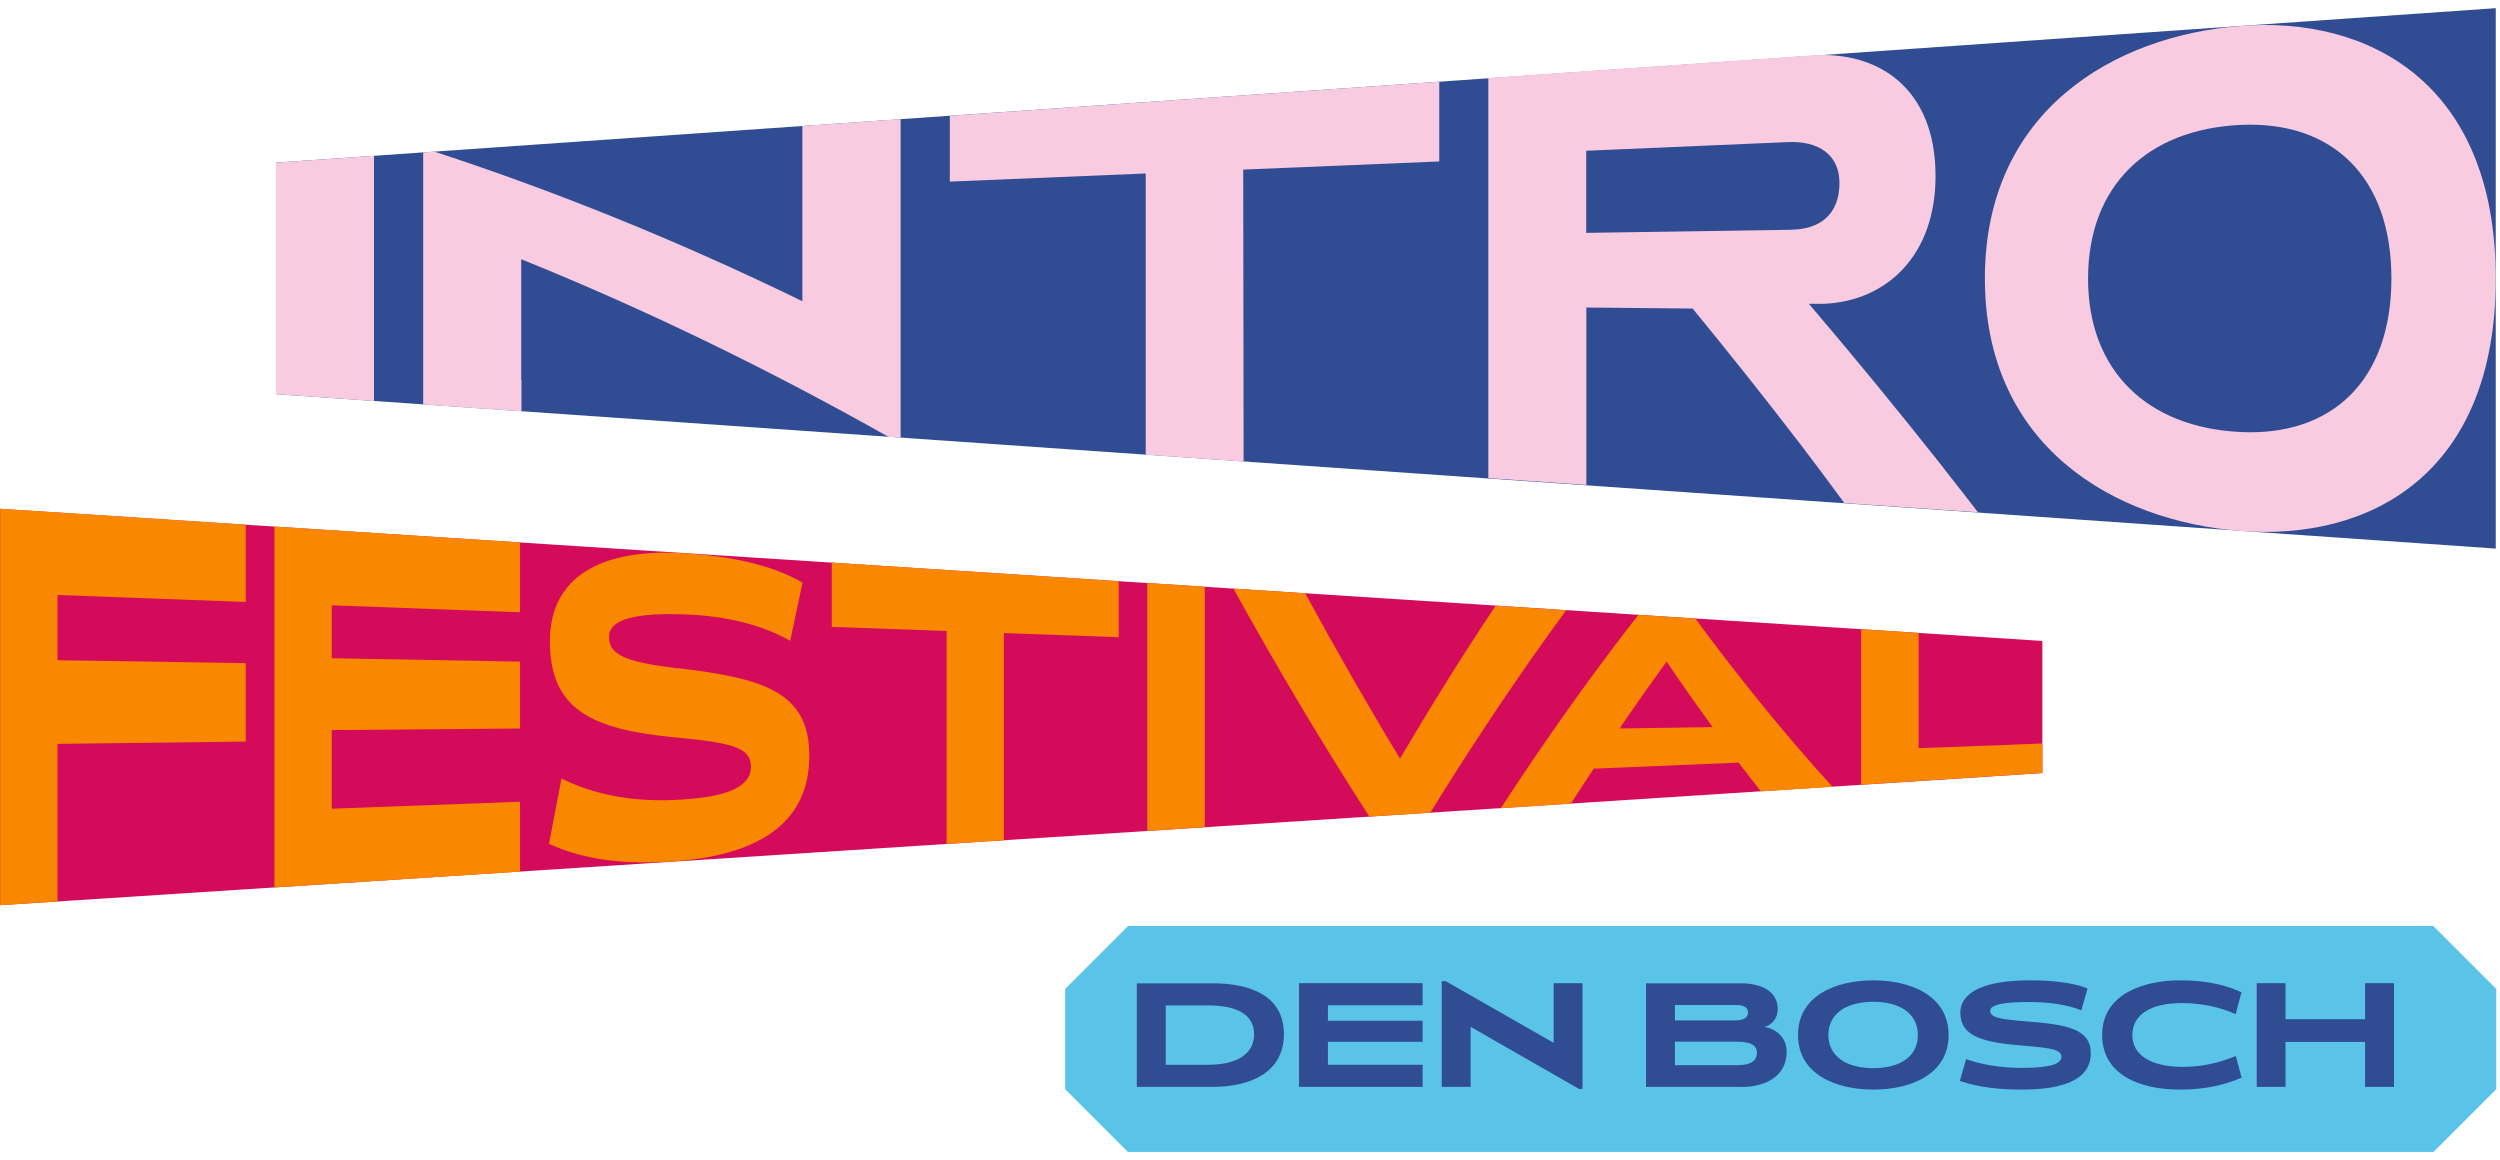 <svg width="153" height="71" viewBox="0 0 153 71" fill="none" xmlns="http://www.w3.org/2000/svg">
<g clip-path="url(#clip0_17_961)">
<path d="M0 31.141C41.666 33.836 83.325 36.531 124.992 39.226V47.311C83.325 50.006 41.666 52.702 0 55.397V31.141Z" fill="#D30B5A"/>
<path d="M0 55.397C1.17 55.318 2.347 55.246 3.517 55.167V45.525C7.358 45.478 11.199 45.431 15.04 45.383V40.586C11.199 40.523 7.358 40.467 3.517 40.404V36.413C7.358 36.555 11.199 36.697 15.04 36.84V32.105C10.029 31.781 5.019 31.457 0.008 31.133V55.389L0 55.397Z" fill="#FA8700"/>
<path d="M16.794 54.314C21.805 53.99 26.816 53.666 31.827 53.342V49.066C27.986 49.208 24.145 49.351 20.303 49.493V44.68C24.145 44.648 27.986 44.617 31.827 44.585V40.491C27.986 40.42 24.145 40.357 20.303 40.285V37.045C24.145 37.187 27.986 37.33 31.827 37.472V33.196C26.816 32.872 21.805 32.548 16.794 32.224V54.306V54.314Z" fill="#FA8700"/>
<path d="M41.516 40.91C38.316 40.515 37.272 40.104 37.272 38.981C37.272 37.859 38.971 37.488 42.022 37.606C44.433 37.701 46.622 38.231 48.361 39.218C48.614 38.025 48.858 36.84 49.111 35.662C47.278 34.556 44.583 34.034 42.046 33.868C36.774 33.504 33.653 35.314 33.653 39.234C33.653 43.455 36.237 44.648 41.335 45.13C44.717 45.454 45.958 45.715 45.958 46.924C45.958 48.133 44.575 48.829 41.153 48.963C38.513 49.066 36.197 48.568 34.364 47.644C34.111 48.971 33.85 50.307 33.597 51.643C35.881 52.694 38.442 52.899 41.137 52.725C46.132 52.378 49.53 50.568 49.53 46.252C49.53 42.325 46.709 41.518 41.524 40.894" fill="#FA8700"/>
<path d="M50.898 38.365C53.245 38.452 55.584 38.531 57.931 38.618V51.651C59.101 51.572 60.263 51.5 61.433 51.421V38.744C63.78 38.831 66.119 38.91 68.467 38.997V35.567C62.61 35.188 56.762 34.809 50.905 34.429V38.357L50.898 38.365Z" fill="#FA8700"/>
<path d="M70.213 50.852C71.383 50.773 72.561 50.702 73.73 50.623V35.907C72.561 35.828 71.383 35.757 70.213 35.678V50.852Z" fill="#FA8700"/>
<path d="M91.537 37.061C89.584 39.993 87.632 43.115 85.68 46.426C83.744 43.241 81.815 39.866 79.879 36.31C78.417 36.215 76.947 36.12 75.485 36.025C78.259 41.036 81.033 45.683 83.807 49.975L87.53 49.738C90.304 45.249 93.078 41.115 95.852 37.345C94.413 37.25 92.975 37.156 91.529 37.069" fill="#FA8700"/>
<path d="M99.116 44.585C100.072 43.178 101.036 41.811 101.993 40.491C102.933 41.874 103.874 43.21 104.814 44.498C102.917 44.529 101.013 44.553 99.108 44.585M100.27 37.63C97.464 41.21 94.658 45.154 91.853 49.461C93.283 49.366 94.706 49.279 96.136 49.185C96.603 48.458 97.069 47.746 97.535 47.043C100.491 46.916 103.447 46.798 106.403 46.671C106.861 47.272 107.311 47.857 107.77 48.434L112.148 48.149C109.351 45.083 106.553 41.653 103.755 37.859C102.593 37.78 101.439 37.709 100.278 37.63" fill="#FA8700"/>
<path d="M123.079 45.581C122.708 45.597 122.344 45.605 121.973 45.62C120.455 45.676 118.938 45.731 117.42 45.786V38.736C116.251 38.657 115.073 38.586 113.903 38.507V48.023C116.59 47.849 119.286 47.675 121.973 47.501C122.344 47.478 122.708 47.454 123.079 47.43C123.719 47.391 124.352 47.343 124.992 47.304V45.502C124.352 45.526 123.719 45.549 123.079 45.573" fill="#FA8700"/>
<path d="M16.89 9.952C62.176 6.799 107.454 3.653 152.74 0.5V33.575C107.462 30.43 62.176 27.277 16.898 24.123V9.952H16.89Z" fill="#304D94"/>
<path d="M16.89 24.123C18.889 24.265 20.889 24.4 22.888 24.542V9.534L16.89 9.953V24.123Z" fill="#F8CBE1"/>
<path d="M137.107 26.439C131.433 26.162 127.789 22.716 127.789 17.042C127.789 11.367 131.425 7.913 137.107 7.645C142.719 7.376 146.354 10.798 146.354 17.042C146.354 23.285 142.719 26.715 137.107 26.439ZM137.107 1.591C129.354 2.199 121.475 6.799 121.475 17.042C121.475 27.324 129.386 31.884 137.107 32.493C144.924 33.109 152.74 29.126 152.74 17.042C152.74 4.958 144.829 0.974 137.107 1.591Z" fill="#F8CBE1"/>
<path d="M58.121 11.114C62.12 10.948 66.119 10.782 70.118 10.616V27.83C72.118 27.964 74.11 28.107 76.109 28.249C76.101 22.29 76.093 16.331 76.085 10.379C80.085 10.213 84.084 10.047 88.083 9.881V4.997C78.101 5.693 68.111 6.388 58.129 7.084V11.114H58.121Z" fill="#F8CBE1"/>
<path d="M109.643 14.062C105.454 14.126 101.265 14.189 97.077 14.252V9.226C101.194 9.052 105.304 8.87 109.422 8.696C111.303 8.609 112.575 9.486 112.575 11.194C112.575 13.161 111.334 14.039 109.643 14.055M118.961 28.66C116.203 25.167 113.452 21.816 110.702 18.591C111.018 18.591 111.342 18.591 111.658 18.591C115.452 18.417 118.455 15.651 118.455 10.775C118.455 5.392 114.946 3.085 110.829 3.393C104.245 3.851 97.669 4.31 91.086 4.768V29.261C93.085 29.403 95.085 29.537 97.085 29.679V18.82C99.25 18.844 101.424 18.86 103.589 18.883C105.802 21.578 108.015 24.36 110.228 27.245C111.113 28.407 111.998 29.593 112.875 30.786C115.602 30.976 118.329 31.165 121.055 31.355C120.352 30.446 119.657 29.545 118.953 28.66H118.961Z" fill="#F8CBE1"/>
<path d="M49.104 7.811V18.433C41.596 14.781 34.095 11.731 26.587 9.281C26.358 9.297 26.129 9.312 25.899 9.328C25.899 13.865 25.899 18.393 25.899 22.93V24.756C27.907 24.898 29.906 25.032 31.914 25.174V23.246C31.914 23.246 31.906 23.246 31.898 23.246V15.864C39.398 18.891 46.891 22.519 54.383 26.739C54.628 26.755 54.873 26.771 55.118 26.787V18.939V7.289C53.111 7.431 51.111 7.566 49.104 7.708V7.811Z" fill="#F8CBE1"/>
<path d="M148.915 56.669H69.044C67.542 58.171 66.697 59.016 65.187 60.526V66.659C66.689 68.16 67.534 69.006 69.044 70.516H148.915C150.417 69.014 151.262 68.168 152.772 66.659V60.526C151.27 59.024 150.425 58.178 148.915 56.669Z" fill="#59C3E8"/>
<path d="M73.904 61.53H71.344V65.165H73.904C75.675 65.165 76.749 64.533 76.749 63.3C76.749 62.067 75.675 61.53 73.904 61.53ZM74.205 66.517H69.573V60.178H74.197C76.465 60.178 78.575 60.905 78.575 63.284C78.575 65.663 76.489 66.517 74.213 66.517" fill="#304D94"/>
<path d="M79.5 66.517V60.17H87.064V61.522H81.27V62.47H87.064V63.758H81.27V65.165H87.064V66.517H79.5Z" fill="#304D94"/>
<path d="M96.848 66.643H96.634L90.003 62.842V66.517H88.233V60.044H88.47L95.085 63.822V60.17H96.848V66.643Z" fill="#304D94"/>
<path d="M106.253 63.751H102.507V65.189H106.308C107.106 65.189 107.525 64.952 107.525 64.43C107.525 63.988 107.185 63.751 106.253 63.751ZM106.221 61.506H102.507V62.447H106.229C106.68 62.447 106.98 62.288 106.98 61.964C106.98 61.624 106.672 61.506 106.221 61.506ZM106.553 66.517H100.736V60.178H106.553C107.747 60.178 108.798 60.637 108.798 61.759C108.798 62.304 108.442 62.739 107.976 62.85C108.679 62.952 109.343 63.482 109.343 64.367C109.343 65.869 108.055 66.525 106.553 66.525" fill="#304D94"/>
<path d="M114.646 61.309C112.971 61.309 111.896 62.051 111.896 63.34C111.896 64.628 112.971 65.371 114.646 65.371C116.322 65.371 117.373 64.636 117.373 63.34C117.373 62.044 116.298 61.309 114.646 61.309ZM114.646 66.683C112.37 66.683 110.039 65.758 110.039 63.34C110.039 60.921 112.362 59.997 114.646 59.997C116.93 59.997 119.254 60.929 119.254 63.34C119.254 65.75 116.946 66.683 114.646 66.683Z" fill="#304D94"/>
<path d="M123.735 66.683C122.384 66.683 121.087 66.549 119.941 66.153L120.329 64.818C121.253 65.15 122.415 65.355 123.743 65.355C125.466 65.355 126.161 65.11 126.161 64.675C126.161 64.241 125.537 64.13 123.838 63.996C121.269 63.798 119.973 63.395 119.973 61.98C119.973 60.676 121.546 59.997 124.201 59.997C125.482 59.997 126.833 60.115 127.758 60.495L127.378 61.83C126.501 61.482 125.403 61.324 124.186 61.324C122.652 61.324 121.799 61.474 121.799 61.862C121.799 62.249 122.328 62.376 123.933 62.502C126.541 62.692 127.955 62.984 127.955 64.462C127.955 66.09 126.24 66.683 123.735 66.683Z" fill="#304D94"/>
<path d="M133.385 66.683C130.974 66.683 128.651 65.782 128.651 63.34C128.651 60.739 131.37 59.997 133.385 59.997C134.815 59.997 136.009 60.194 137.179 60.724L136.823 62.067C135.882 61.641 134.729 61.388 133.551 61.388C131.615 61.388 130.5 62.099 130.5 63.348C130.5 64.596 131.67 65.284 133.551 65.292C134.902 65.292 135.882 65.007 136.831 64.628L137.187 65.956C136.048 66.43 134.934 66.683 133.385 66.683Z" fill="#304D94"/>
<path d="M144.742 66.517V63.766H139.874V66.517H138.111V60.17H139.874V62.375H144.742V60.17H146.513V66.517H144.742Z" fill="#304D94"/>
</g>
<defs>
<clipPath id="clip0_17_961">
<rect width="152.772" height="70" fill="white" transform="translate(0 0.5)"/>
</clipPath>
</defs>
</svg>
